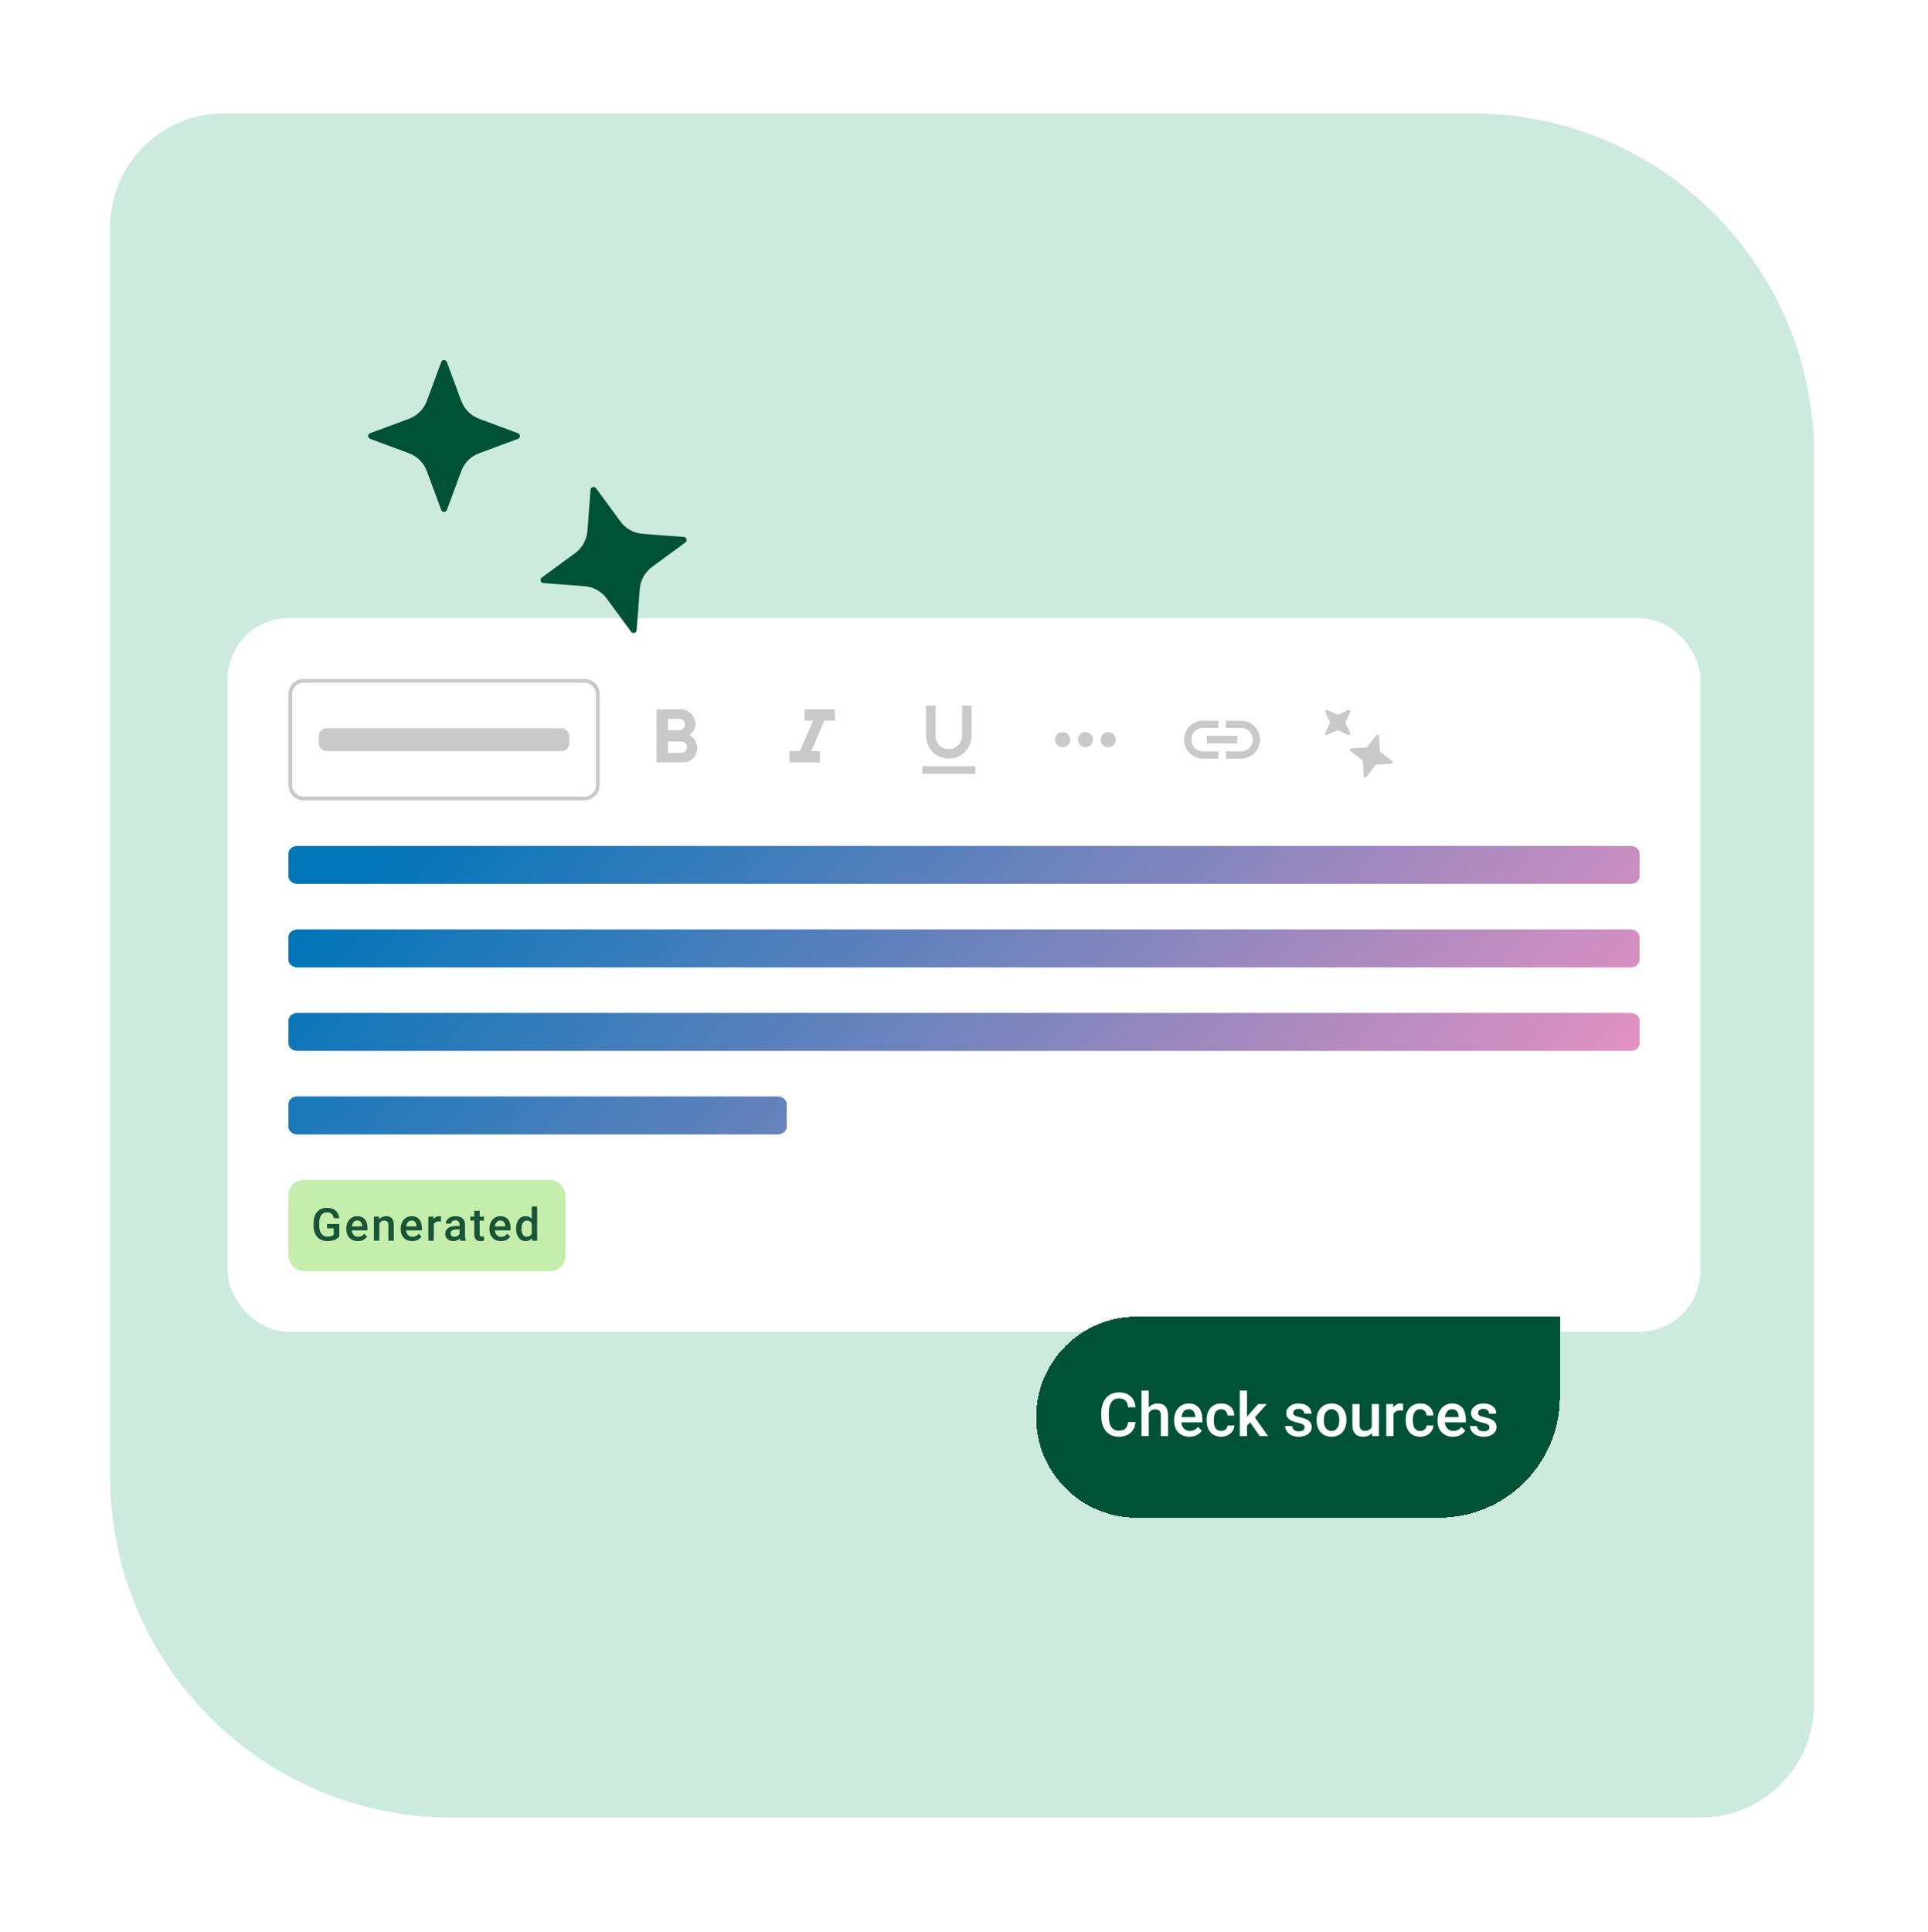 <svg width="508" height="509" viewBox="0 0 508 509" fill="none" xmlns="http://www.w3.org/2000/svg">
<path d="M248.675 438.465C198.969 438.465 158.675 398.171 158.675 348.465L158.675 168.465C158.675 151.897 172.106 138.465 188.675 138.465L368.675 138.465C418.381 138.465 458.675 178.76 458.675 228.465L458.675 408.465C458.675 425.034 445.243 438.465 428.675 438.465L248.675 438.465Z" fill="#CDEADF"/>
<path d="M119 478.875C69.294 478.875 29 438.581 29 388.875L29 59.875C29 43.306 42.431 29.875 59 29.875L388 29.875C437.705 29.875 478 70.169 478 119.875L478 448.875C478 465.444 464.568 478.875 448 478.875L119 478.875Z" fill="#CDEADF"/>
<g opacity="0.4" filter="url(#filter0_f_2195_45693)">
<ellipse cx="254" cy="330.875" rx="174" ry="10" fill="#00342E"/>
</g>
<g filter="url(#filter1_d_2195_45693)">
<g clip-path="url(#clip0_2195_45693)">
<rect x="60" y="160.875" width="388" height="188" rx="16" fill="white"/>
<path d="M80 177.375H154C155.933 177.375 157.5 178.942 157.5 180.875V204.875C157.5 206.808 155.933 208.375 154 208.375H80C78.067 208.375 76.5 206.808 76.5 204.875V180.875C76.5 178.942 78.067 177.375 80 177.375Z" stroke="#C9C9C9"/>
<rect x="84" y="189.875" width="66" height="6" rx="2" fill="#C9C9C9"/>
<path d="M181.6 191.665C182.072 191.359 182.466 190.948 182.753 190.464C183.039 189.98 183.209 189.436 183.25 188.875C183.258 188.348 183.159 187.824 182.961 187.335C182.763 186.846 182.469 186.402 182.096 186.029C181.723 185.656 181.279 185.362 180.79 185.164C180.301 184.965 179.777 184.867 179.25 184.875H173V198.875H180.04C180.892 198.856 181.713 198.551 182.37 198.008C183.027 197.466 183.482 196.718 183.663 195.885C183.843 195.052 183.737 194.183 183.363 193.417C182.989 192.652 182.368 192.034 181.6 191.665ZM176 187.375H179C179.398 187.375 179.779 187.533 180.061 187.814C180.342 188.096 180.5 188.477 180.5 188.875C180.5 189.273 180.342 189.654 180.061 189.936C179.779 190.217 179.398 190.375 179 190.375H176V187.375ZM179.5 196.375H176V193.375H179.5C179.898 193.375 180.279 193.533 180.561 193.814C180.842 194.096 181 194.477 181 194.875C181 195.273 180.842 195.654 180.561 195.936C180.279 196.217 179.898 196.375 179.5 196.375Z" fill="#C9C9C9"/>
<path d="M212 184.875V187.875H214.21L210.79 195.875H208V198.875H216V195.875H213.79L217.21 187.875H220V184.875H212Z" fill="#C9C9C9"/>
<path d="M250 197.875C251.591 197.875 253.117 197.243 254.243 196.118C255.368 194.992 256 193.466 256 191.875V183.875H253.5V191.875C253.5 192.803 253.131 193.693 252.475 194.35C251.818 195.006 250.928 195.375 250 195.375C249.072 195.375 248.182 195.006 247.525 194.35C246.869 193.693 246.5 192.803 246.5 191.875V183.875H244V191.875C244 193.466 244.632 194.992 245.757 196.118C246.883 197.243 248.409 197.875 250 197.875ZM243 199.875V201.875H257V199.875H243Z" fill="#C9C9C9"/>
<path d="M282 192.875C282 193.98 281.105 194.875 280 194.875C278.895 194.875 278 193.98 278 192.875C278 191.77 278.895 190.875 280 190.875C281.105 190.875 282 191.77 282 192.875Z" fill="#C9C9C9"/>
<path d="M286 194.875C287.105 194.875 288 193.98 288 192.875C288 191.77 287.105 190.875 286 190.875C284.895 190.875 284 191.77 284 192.875C284 193.98 284.895 194.875 286 194.875Z" fill="#C9C9C9"/>
<path d="M292 194.875C293.105 194.875 294 193.98 294 192.875C294 191.77 293.105 190.875 292 190.875C290.895 190.875 290 191.77 290 192.875C290 193.98 290.895 194.875 292 194.875Z" fill="#C9C9C9"/>
<path d="M313.9 192.875C313.9 192.053 314.227 191.264 314.808 190.683C315.389 190.102 316.178 189.775 317 189.775H321V187.875H317C315.674 187.875 314.402 188.402 313.464 189.339C312.527 190.277 312 191.549 312 192.875C312 194.201 312.527 195.473 313.464 196.411C314.402 197.348 315.674 197.875 317 197.875H321V195.975H317C316.178 195.975 315.389 195.648 314.808 195.067C314.227 194.486 313.9 193.697 313.9 192.875ZM318 193.875H326V191.875H318V193.875ZM327 187.875H323V189.775H327C327.407 189.775 327.81 189.855 328.186 190.011C328.562 190.167 328.904 190.395 329.192 190.683C329.48 190.971 329.708 191.313 329.864 191.689C330.02 192.065 330.1 192.468 330.1 192.875C330.1 193.282 330.02 193.685 329.864 194.061C329.708 194.437 329.48 194.779 329.192 195.067C328.904 195.355 328.562 195.583 328.186 195.739C327.81 195.895 327.407 195.975 327 195.975H323V197.875H327C328.326 197.875 329.598 197.348 330.536 196.411C331.473 195.473 332 194.201 332 192.875C332 191.549 331.473 190.277 330.536 189.339C329.598 188.402 328.326 187.875 327 187.875Z" fill="#C9C9C9"/>
<path d="M349.72 185.064C349.383 184.909 349.034 185.258 349.189 185.595L350.38 188.183C350.428 188.29 350.428 188.412 350.38 188.518L349.189 191.106C349.034 191.444 349.383 191.792 349.72 191.637L352.308 190.447C352.415 190.398 352.537 190.398 352.643 190.447L355.231 191.637C355.569 191.792 355.917 191.444 355.762 191.106L354.571 188.518C354.523 188.412 354.523 188.29 354.571 188.183L355.762 185.595C355.917 185.258 355.569 184.909 355.231 185.064L352.643 186.255C352.537 186.303 352.415 186.303 352.308 186.255L349.72 185.064Z" fill="#C9C9C9"/>
<path d="M363.348 191.919C363.328 191.549 362.857 191.403 362.631 191.698L360.249 194.805C360.178 194.897 360.07 194.954 359.954 194.961L356.045 195.175C355.674 195.195 355.528 195.666 355.823 195.892L358.93 198.274C359.022 198.345 359.079 198.453 359.086 198.569L359.3 202.478C359.32 202.849 359.791 202.995 360.017 202.7L362.399 199.593C362.47 199.501 362.578 199.444 362.694 199.437L366.603 199.223C366.974 199.203 367.12 198.732 366.825 198.506L363.718 196.124C363.626 196.053 363.569 195.945 363.562 195.829L363.348 191.919Z" fill="#C9C9C9"/>
<path d="M204.917 286.875C206.223 286.875 207.282 287.77 207.282 288.875V294.875C207.282 295.98 206.223 296.875 204.917 296.875H78.365C77.059 296.875 76 295.98 76 294.875V288.875C76 287.77 77.059 286.875 78.365 286.875H204.917ZM429.635 264.875C430.941 264.875 432 265.77 432 266.875V272.875C432 273.98 430.941 274.875 429.635 274.875H78.365C77.059 274.875 76 273.98 76 272.875V266.875C76 265.77 77.059 264.875 78.365 264.875H429.635ZM429.635 242.875C430.941 242.875 432 243.77 432 244.875V250.875C432 251.98 430.941 252.875 429.635 252.875H78.365C77.059 252.875 76 251.98 76 250.875V244.875C76 243.77 77.059 242.875 78.365 242.875H429.635ZM429.635 220.875C430.941 220.875 432 221.77 432 222.875V228.875C432 229.98 430.941 230.875 429.635 230.875H78.365C77.059 230.875 76 229.98 76 228.875V222.875C76 221.77 77.059 220.875 78.365 220.875H429.635Z" fill="url(#paint0_linear_2195_45693)"/>
<rect x="76" y="308.875" width="73" height="24" rx="4" fill="#C5EDAB"/>
<path d="M89.406 323.768C89.098 324.17 88.67 324.475 88.123 324.682C87.576 324.889 86.955 324.992 86.26 324.992C85.545 324.992 84.912 324.83 84.361 324.506C83.811 324.182 83.385 323.719 83.084 323.117C82.787 322.512 82.633 321.807 82.621 321.002V320.334C82.621 319.045 82.93 318.039 83.547 317.316C84.164 316.59 85.025 316.227 86.131 316.227C87.08 316.227 87.834 316.461 88.393 316.93C88.951 317.398 89.287 318.074 89.4 318.957H87.947C87.783 317.93 87.188 317.416 86.16 317.416C85.496 317.416 84.99 317.656 84.643 318.137C84.299 318.613 84.121 319.314 84.109 320.24V320.896C84.109 321.818 84.303 322.535 84.689 323.047C85.08 323.555 85.621 323.809 86.312 323.809C87.07 323.809 87.609 323.637 87.93 323.293V321.623H86.172V320.498H89.406V323.768ZM94.29 324.992C93.387 324.992 92.655 324.709 92.092 324.143C91.534 323.572 91.254 322.814 91.254 321.869V321.693C91.254 321.061 91.375 320.496 91.618 320C91.864 319.5 92.207 319.111 92.649 318.834C93.09 318.557 93.582 318.418 94.125 318.418C94.989 318.418 95.655 318.693 96.123 319.244C96.596 319.795 96.832 320.574 96.832 321.582V322.156H92.69C92.733 322.68 92.907 323.094 93.211 323.398C93.52 323.703 93.907 323.855 94.371 323.855C95.024 323.855 95.555 323.592 95.965 323.064L96.733 323.797C96.479 324.176 96.139 324.471 95.713 324.682C95.291 324.889 94.817 324.992 94.29 324.992ZM94.12 319.561C93.729 319.561 93.412 319.697 93.17 319.971C92.932 320.244 92.78 320.625 92.713 321.113H95.426V321.008C95.395 320.531 95.268 320.172 95.045 319.93C94.823 319.684 94.514 319.561 94.12 319.561ZM99.864 318.535L99.905 319.268C100.374 318.701 100.989 318.418 101.751 318.418C103.071 318.418 103.743 319.174 103.766 320.686V324.875H102.343V320.768C102.343 320.365 102.255 320.068 102.079 319.877C101.907 319.682 101.624 319.584 101.229 319.584C100.655 319.584 100.227 319.844 99.946 320.363V324.875H98.522V318.535H99.864ZM108.614 324.992C107.712 324.992 106.98 324.709 106.417 324.143C105.859 323.572 105.579 322.814 105.579 321.869V321.693C105.579 321.061 105.7 320.496 105.943 320C106.189 319.5 106.532 319.111 106.974 318.834C107.415 318.557 107.907 318.418 108.45 318.418C109.314 318.418 109.98 318.693 110.448 319.244C110.921 319.795 111.157 320.574 111.157 321.582V322.156H107.015C107.058 322.68 107.232 323.094 107.536 323.398C107.845 323.703 108.232 323.855 108.696 323.855C109.349 323.855 109.88 323.592 110.29 323.064L111.058 323.797C110.804 324.176 110.464 324.471 110.038 324.682C109.616 324.889 109.142 324.992 108.614 324.992ZM108.445 319.561C108.054 319.561 107.737 319.697 107.495 319.971C107.257 320.244 107.105 320.625 107.038 321.113H109.751V321.008C109.72 320.531 109.593 320.172 109.37 319.93C109.148 319.684 108.839 319.561 108.445 319.561ZM116.187 319.836C116 319.805 115.806 319.789 115.607 319.789C114.955 319.789 114.515 320.039 114.289 320.539V324.875H112.865V318.535H114.224L114.259 319.244C114.603 318.693 115.08 318.418 115.689 318.418C115.892 318.418 116.06 318.445 116.193 318.5L116.187 319.836ZM121.299 324.875C121.236 324.754 121.182 324.557 121.135 324.283C120.682 324.756 120.127 324.992 119.471 324.992C118.834 324.992 118.314 324.811 117.912 324.447C117.51 324.084 117.309 323.635 117.309 323.1C117.309 322.424 117.559 321.906 118.059 321.547C118.562 321.184 119.281 321.002 120.215 321.002H121.088V320.586C121.088 320.258 120.996 319.996 120.812 319.801C120.629 319.602 120.35 319.502 119.975 319.502C119.65 319.502 119.385 319.584 119.178 319.748C118.971 319.908 118.867 320.113 118.867 320.363H117.443C117.443 320.016 117.559 319.691 117.789 319.391C118.02 319.086 118.332 318.848 118.727 318.676C119.125 318.504 119.568 318.418 120.057 318.418C120.799 318.418 121.391 318.605 121.832 318.98C122.273 319.352 122.5 319.875 122.512 320.551V323.41C122.512 323.98 122.592 324.436 122.752 324.775V324.875H121.299ZM119.734 323.85C120.016 323.85 120.279 323.781 120.525 323.645C120.775 323.508 120.963 323.324 121.088 323.094V321.898H120.32C119.793 321.898 119.396 321.99 119.131 322.174C118.865 322.357 118.732 322.617 118.732 322.953C118.732 323.227 118.822 323.445 119.002 323.609C119.186 323.77 119.43 323.85 119.734 323.85ZM126.387 316.994V318.535H127.506V319.59H126.387V323.129C126.387 323.371 126.434 323.547 126.528 323.656C126.625 323.762 126.797 323.814 127.043 323.814C127.207 323.814 127.373 323.795 127.541 323.756V324.857C127.217 324.947 126.905 324.992 126.604 324.992C125.51 324.992 124.963 324.389 124.963 323.182V319.59H123.92V318.535H124.963V316.994H126.387ZM131.991 324.992C131.089 324.992 130.356 324.709 129.794 324.143C129.235 323.572 128.956 322.814 128.956 321.869V321.693C128.956 321.061 129.077 320.496 129.319 320C129.565 319.5 129.909 319.111 130.35 318.834C130.792 318.557 131.284 318.418 131.827 318.418C132.69 318.418 133.356 318.693 133.825 319.244C134.298 319.795 134.534 320.574 134.534 321.582V322.156H130.391C130.434 322.68 130.608 323.094 130.913 323.398C131.221 323.703 131.608 323.855 132.073 323.855C132.725 323.855 133.257 323.592 133.667 323.064L134.434 323.797C134.18 324.176 133.841 324.471 133.415 324.682C132.993 324.889 132.518 324.992 131.991 324.992ZM131.821 319.561C131.43 319.561 131.114 319.697 130.872 319.971C130.634 320.244 130.481 320.625 130.415 321.113H133.128V321.008C133.096 320.531 132.97 320.172 132.747 319.93C132.524 319.684 132.216 319.561 131.821 319.561ZM135.978 321.658C135.978 320.682 136.204 319.898 136.657 319.309C137.111 318.715 137.718 318.418 138.48 318.418C139.152 318.418 139.695 318.652 140.109 319.121V315.875H141.532V324.875H140.243L140.173 324.219C139.747 324.734 139.179 324.992 138.468 324.992C137.726 324.992 137.124 324.693 136.663 324.096C136.206 323.498 135.978 322.686 135.978 321.658ZM137.402 321.781C137.402 322.426 137.525 322.93 137.771 323.293C138.021 323.652 138.374 323.832 138.831 323.832C139.413 323.832 139.839 323.572 140.109 323.053V320.346C139.847 319.838 139.425 319.584 138.843 319.584C138.382 319.584 138.027 319.768 137.777 320.135C137.527 320.498 137.402 321.047 137.402 321.781Z" fill="#185436"/>
</g>
</g>
<g filter="url(#filter2_d_2195_45693)">
<path d="M273 367.375C273 352.739 284.864 340.875 299.5 340.875H411V362.029C411 379.617 396.742 393.875 379.154 393.875H299.5C284.864 393.875 273 382.011 273 367.375Z" fill="#005237" shape-rendering="crispEdges"/>
<path d="M299.211 368.672C299.096 369.885 298.648 370.833 297.867 371.516C297.086 372.193 296.047 372.531 294.75 372.531C293.844 372.531 293.044 372.318 292.352 371.891C291.664 371.458 291.133 370.846 290.758 370.055C290.383 369.263 290.188 368.344 290.172 367.297V366.234C290.172 365.161 290.362 364.216 290.742 363.398C291.122 362.581 291.667 361.951 292.375 361.508C293.089 361.065 293.911 360.844 294.844 360.844C296.099 360.844 297.109 361.185 297.875 361.867C298.641 362.549 299.086 363.513 299.211 364.758H297.242C297.148 363.94 296.909 363.352 296.523 362.992C296.143 362.628 295.583 362.445 294.844 362.445C293.984 362.445 293.323 362.76 292.859 363.391C292.401 364.016 292.167 364.935 292.156 366.148V367.156C292.156 368.385 292.375 369.323 292.812 369.969C293.255 370.615 293.901 370.938 294.75 370.938C295.526 370.938 296.109 370.763 296.5 370.414C296.891 370.065 297.138 369.484 297.242 368.672H299.211ZM302.672 364.844C303.292 364.125 304.076 363.766 305.023 363.766C306.826 363.766 307.74 364.794 307.766 366.852V372.375H305.867V366.922C305.867 366.339 305.74 365.927 305.484 365.688C305.234 365.443 304.865 365.32 304.375 365.32C303.615 365.32 303.047 365.659 302.672 366.336V372.375H300.773V360.375H302.672V364.844ZM313.414 372.531C312.211 372.531 311.234 372.154 310.484 371.398C309.74 370.638 309.367 369.628 309.367 368.367V368.133C309.367 367.289 309.529 366.536 309.852 365.875C310.18 365.208 310.638 364.69 311.227 364.32C311.815 363.951 312.471 363.766 313.195 363.766C314.346 363.766 315.234 364.133 315.859 364.867C316.49 365.602 316.805 366.641 316.805 367.984V368.75H311.281C311.339 369.448 311.57 370 311.977 370.406C312.388 370.812 312.904 371.016 313.523 371.016C314.393 371.016 315.102 370.664 315.648 369.961L316.672 370.938C316.333 371.443 315.88 371.836 315.312 372.117C314.75 372.393 314.117 372.531 313.414 372.531ZM313.188 365.289C312.667 365.289 312.245 365.471 311.922 365.836C311.604 366.201 311.401 366.708 311.312 367.359H314.93V367.219C314.888 366.583 314.719 366.104 314.422 365.781C314.125 365.453 313.714 365.289 313.188 365.289ZM321.758 371.016C322.232 371.016 322.625 370.878 322.938 370.602C323.25 370.326 323.417 369.984 323.438 369.578H325.227C325.206 370.104 325.042 370.596 324.734 371.055C324.427 371.508 324.01 371.867 323.484 372.133C322.958 372.398 322.391 372.531 321.781 372.531C320.599 372.531 319.661 372.148 318.969 371.383C318.276 370.617 317.93 369.56 317.93 368.211V368.016C317.93 366.729 318.273 365.701 318.961 364.93C319.648 364.154 320.586 363.766 321.773 363.766C322.779 363.766 323.596 364.06 324.227 364.648C324.862 365.232 325.195 366 325.227 366.953H323.438C323.417 366.469 323.25 366.07 322.938 365.758C322.63 365.445 322.237 365.289 321.758 365.289C321.143 365.289 320.669 365.513 320.336 365.961C320.003 366.404 319.833 367.078 319.828 367.984V368.289C319.828 369.206 319.992 369.891 320.32 370.344C320.654 370.792 321.133 371.016 321.758 371.016ZM329.406 368.75L328.562 369.617V372.375H326.664V360.375H328.562V367.297L329.156 366.555L331.492 363.922H333.773L330.633 367.445L334.109 372.375H331.914L329.406 368.75ZM343.742 370.078C343.742 369.74 343.602 369.482 343.32 369.305C343.044 369.128 342.583 368.971 341.938 368.836C341.292 368.701 340.753 368.529 340.32 368.32C339.372 367.862 338.898 367.198 338.898 366.328C338.898 365.599 339.206 364.99 339.82 364.5C340.435 364.01 341.216 363.766 342.164 363.766C343.174 363.766 343.99 364.016 344.609 364.516C345.234 365.016 345.547 365.664 345.547 366.461H343.648C343.648 366.096 343.513 365.794 343.242 365.555C342.971 365.31 342.612 365.188 342.164 365.188C341.747 365.188 341.406 365.284 341.141 365.477C340.88 365.669 340.75 365.927 340.75 366.25C340.75 366.542 340.872 366.768 341.117 366.93C341.362 367.091 341.857 367.255 342.602 367.422C343.346 367.583 343.93 367.779 344.352 368.008C344.779 368.232 345.094 368.503 345.297 368.82C345.505 369.138 345.609 369.523 345.609 369.977C345.609 370.737 345.294 371.354 344.664 371.828C344.034 372.297 343.208 372.531 342.188 372.531C341.495 372.531 340.878 372.406 340.336 372.156C339.794 371.906 339.372 371.562 339.07 371.125C338.768 370.688 338.617 370.216 338.617 369.711H340.461C340.487 370.159 340.656 370.505 340.969 370.75C341.281 370.99 341.695 371.109 342.211 371.109C342.711 371.109 343.091 371.016 343.352 370.828C343.612 370.635 343.742 370.385 343.742 370.078ZM346.914 368.07C346.914 367.242 347.078 366.497 347.406 365.836C347.734 365.169 348.195 364.659 348.789 364.305C349.383 363.945 350.065 363.766 350.836 363.766C351.977 363.766 352.901 364.133 353.609 364.867C354.323 365.602 354.708 366.576 354.766 367.789L354.773 368.234C354.773 369.068 354.612 369.812 354.289 370.469C353.971 371.125 353.513 371.633 352.914 371.992C352.32 372.352 351.633 372.531 350.852 372.531C349.659 372.531 348.703 372.135 347.984 371.344C347.271 370.547 346.914 369.487 346.914 368.164V368.07ZM348.812 368.234C348.812 369.104 348.992 369.786 349.352 370.281C349.711 370.771 350.211 371.016 350.852 371.016C351.492 371.016 351.99 370.766 352.344 370.266C352.703 369.766 352.883 369.034 352.883 368.07C352.883 367.216 352.698 366.539 352.328 366.039C351.964 365.539 351.466 365.289 350.836 365.289C350.216 365.289 349.724 365.536 349.359 366.031C348.995 366.521 348.812 367.255 348.812 368.234ZM361.5 371.547C360.943 372.203 360.151 372.531 359.125 372.531C358.208 372.531 357.513 372.263 357.039 371.727C356.57 371.19 356.336 370.414 356.336 369.398V363.922H358.234V369.375C358.234 370.448 358.68 370.984 359.57 370.984C360.492 370.984 361.115 370.654 361.438 369.992V363.922H363.336V372.375H361.547L361.5 371.547ZM369.695 365.656C369.445 365.615 369.188 365.594 368.922 365.594C368.052 365.594 367.466 365.927 367.164 366.594V372.375H365.266V363.922H367.078L367.125 364.867C367.583 364.133 368.219 363.766 369.031 363.766C369.302 363.766 369.526 363.802 369.703 363.875L369.695 365.656ZM374.211 371.016C374.685 371.016 375.078 370.878 375.391 370.602C375.703 370.326 375.87 369.984 375.891 369.578H377.68C377.659 370.104 377.495 370.596 377.188 371.055C376.88 371.508 376.464 371.867 375.938 372.133C375.411 372.398 374.844 372.531 374.234 372.531C373.052 372.531 372.115 372.148 371.422 371.383C370.729 370.617 370.383 369.56 370.383 368.211V368.016C370.383 366.729 370.727 365.701 371.414 364.93C372.102 364.154 373.039 363.766 374.227 363.766C375.232 363.766 376.049 364.06 376.68 364.648C377.315 365.232 377.648 366 377.68 366.953H375.891C375.87 366.469 375.703 366.07 375.391 365.758C375.083 365.445 374.69 365.289 374.211 365.289C373.596 365.289 373.122 365.513 372.789 365.961C372.456 366.404 372.286 367.078 372.281 367.984V368.289C372.281 369.206 372.445 369.891 372.773 370.344C373.107 370.792 373.586 371.016 374.211 371.016ZM382.836 372.531C381.633 372.531 380.656 372.154 379.906 371.398C379.161 370.638 378.789 369.628 378.789 368.367V368.133C378.789 367.289 378.951 366.536 379.273 365.875C379.602 365.208 380.06 364.69 380.648 364.32C381.237 363.951 381.893 363.766 382.617 363.766C383.768 363.766 384.656 364.133 385.281 364.867C385.911 365.602 386.227 366.641 386.227 367.984V368.75H380.703C380.76 369.448 380.992 370 381.398 370.406C381.81 370.812 382.326 371.016 382.945 371.016C383.815 371.016 384.523 370.664 385.07 369.961L386.094 370.938C385.755 371.443 385.302 371.836 384.734 372.117C384.172 372.393 383.539 372.531 382.836 372.531ZM382.609 365.289C382.089 365.289 381.667 365.471 381.344 365.836C381.026 366.201 380.823 366.708 380.734 367.359H384.352V367.219C384.31 366.583 384.141 366.104 383.844 365.781C383.547 365.453 383.135 365.289 382.609 365.289ZM392.445 370.078C392.445 369.74 392.305 369.482 392.023 369.305C391.747 369.128 391.286 368.971 390.641 368.836C389.995 368.701 389.456 368.529 389.023 368.32C388.076 367.862 387.602 367.198 387.602 366.328C387.602 365.599 387.909 364.99 388.523 364.5C389.138 364.01 389.919 363.766 390.867 363.766C391.878 363.766 392.693 364.016 393.312 364.516C393.938 365.016 394.25 365.664 394.25 366.461H392.352C392.352 366.096 392.216 365.794 391.945 365.555C391.674 365.31 391.315 365.188 390.867 365.188C390.451 365.188 390.109 365.284 389.844 365.477C389.583 365.669 389.453 365.927 389.453 366.25C389.453 366.542 389.576 366.768 389.82 366.93C390.065 367.091 390.56 367.255 391.305 367.422C392.049 367.583 392.633 367.779 393.055 368.008C393.482 368.232 393.797 368.503 394 368.82C394.208 369.138 394.312 369.523 394.312 369.977C394.312 370.737 393.997 371.354 393.367 371.828C392.737 372.297 391.911 372.531 390.891 372.531C390.198 372.531 389.581 372.406 389.039 372.156C388.497 371.906 388.076 371.562 387.773 371.125C387.471 370.688 387.32 370.216 387.32 369.711H389.164C389.19 370.159 389.359 370.505 389.672 370.75C389.984 370.99 390.398 371.109 390.914 371.109C391.414 371.109 391.794 371.016 392.055 370.828C392.315 370.635 392.445 370.385 392.445 370.078Z" fill="white"/>
</g>
<path d="M155.599 129.029C155.655 128.289 156.603 128.018 157.042 128.617L163.483 137.401C164.864 139.283 166.999 140.469 169.327 140.646L180.188 141.474C180.928 141.53 181.199 142.478 180.6 142.917L171.816 149.358C169.934 150.739 168.748 152.874 168.571 155.202L167.743 166.063C167.687 166.803 166.739 167.074 166.3 166.475L159.859 157.691C158.478 155.809 156.343 154.623 154.015 154.446L143.154 153.618C142.414 153.562 142.143 152.614 142.742 152.175L151.526 145.734C153.408 144.353 154.594 142.218 154.771 139.89L155.599 129.029Z" fill="#005237"/>
<path d="M116.25 95.403C116.507 94.706 117.493 94.706 117.75 95.403L121.53 105.618C122.341 107.808 124.067 109.534 126.257 110.345L136.472 114.125C137.169 114.382 137.169 115.368 136.472 115.625L126.257 119.405C124.067 120.216 122.341 121.942 121.53 124.132L117.75 134.347C117.493 135.044 116.507 135.044 116.25 134.347L112.47 124.132C111.659 121.942 109.933 120.216 107.743 119.405L97.528 115.625C96.831 115.368 96.831 114.382 97.528 114.125L107.743 110.345C109.933 109.534 111.659 107.808 112.47 105.618L116.25 95.403Z" fill="#005237"/>
<defs>
<filter id="filter0_f_2195_45693" x="0" y="240.875" width="508" height="180" filterUnits="userSpaceOnUse" color-interpolation-filters="sRGB">
<feFlood flood-opacity="0" result="BackgroundImageFix"/>
<feBlend mode="normal" in="SourceGraphic" in2="BackgroundImageFix" result="shape"/>
<feGaussianBlur stdDeviation="40" result="effect1_foregroundBlur_2195_45693"/>
</filter>
<filter id="filter1_d_2195_45693" x="45" y="147.875" width="418" height="218" filterUnits="userSpaceOnUse" color-interpolation-filters="sRGB">
<feFlood flood-opacity="0" result="BackgroundImageFix"/>
<feColorMatrix in="SourceAlpha" type="matrix" values="0 0 0 0 0 0 0 0 0 0 0 0 0 0 0 0 0 0 127 0" result="hardAlpha"/>
<feOffset dy="2"/>
<feGaussianBlur stdDeviation="7.5"/>
<feComposite in2="hardAlpha" operator="out"/>
<feColorMatrix type="matrix" values="0 0 0 0 0 0 0 0 0 0 0 0 0 0 0 0 0 0 0.05 0"/>
<feBlend mode="normal" in2="BackgroundImageFix" result="effect1_dropShadow_2195_45693"/>
<feBlend mode="normal" in="SourceGraphic" in2="effect1_dropShadow_2195_45693" result="shape"/>
</filter>
<filter id="filter2_d_2195_45693" x="259" y="332.875" width="166" height="81" filterUnits="userSpaceOnUse" color-interpolation-filters="sRGB">
<feFlood flood-opacity="0" result="BackgroundImageFix"/>
<feColorMatrix in="SourceAlpha" type="matrix" values="0 0 0 0 0 0 0 0 0 0 0 0 0 0 0 0 0 0 127 0" result="hardAlpha"/>
<feOffset dy="6"/>
<feGaussianBlur stdDeviation="7"/>
<feComposite in2="hardAlpha" operator="out"/>
<feColorMatrix type="matrix" values="0 0 0 0 0 0 0 0 0 0 0 0 0 0 0 0 0 0 0.15 0"/>
<feBlend mode="normal" in2="BackgroundImageFix" result="effect1_dropShadow_2195_45693"/>
<feBlend mode="normal" in="SourceGraphic" in2="effect1_dropShadow_2195_45693" result="shape"/>
</filter>
<linearGradient id="paint0_linear_2195_45693" x1="432" y1="296.875" x2="214.916" y2="96.152" gradientUnits="userSpaceOnUse">
<stop stop-color="#F093C2"/>
<stop offset="1" stop-color="#0075B8"/>
</linearGradient>
<clipPath id="clip0_2195_45693">
<rect x="60" y="160.875" width="388" height="188" rx="16" fill="white"/>
</clipPath>
</defs>
</svg>
